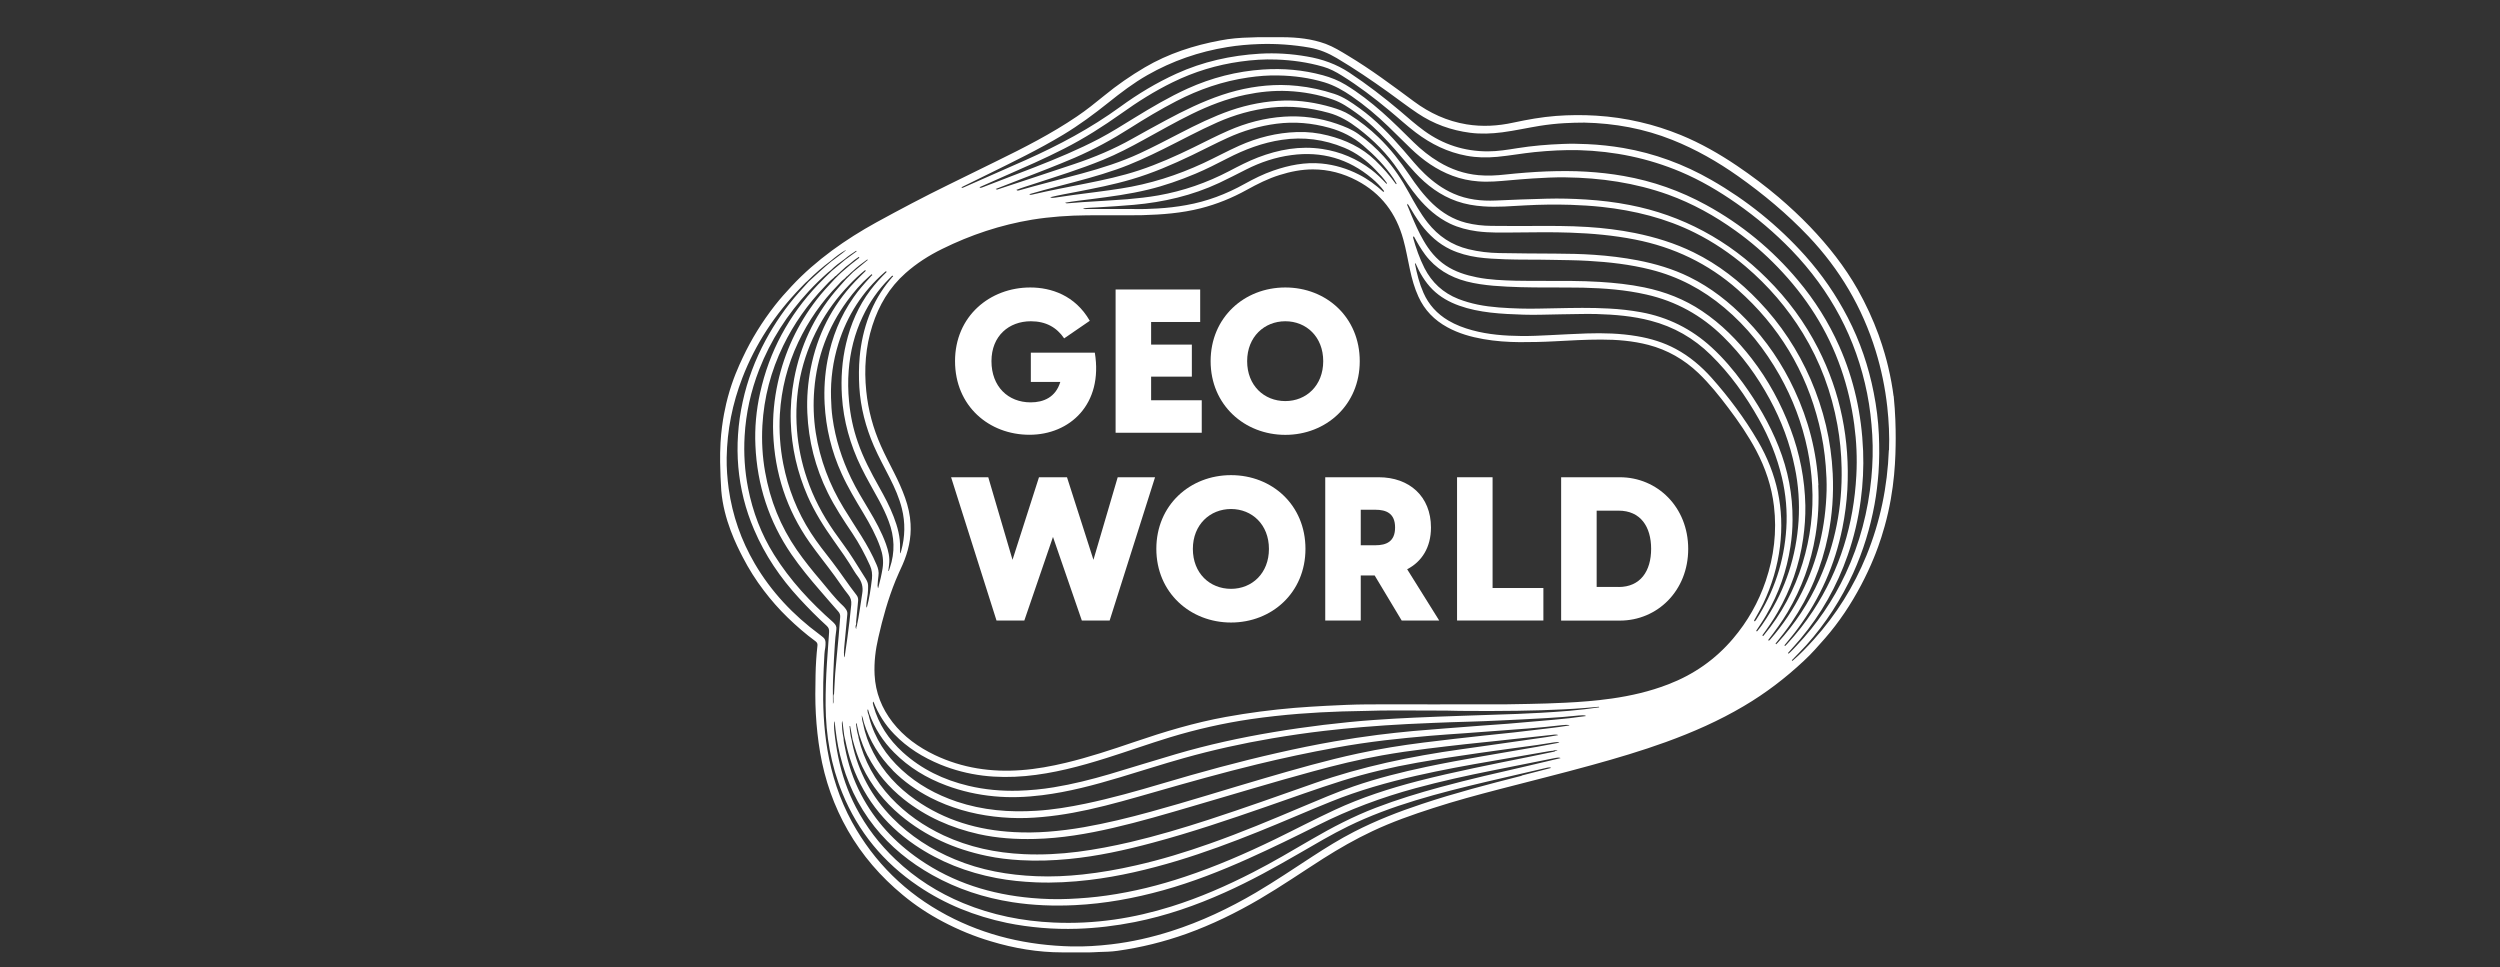 <svg width="336" height="130" viewBox="0 0 336 130" fill="none" xmlns="http://www.w3.org/2000/svg">
<rect x="0" y="0" width="336" height="130" fill="#333333" stroke="none"/>
<g clip-path="url(#clip0_2_183)">
<path d="M128.356 48.541C128.356 42.488 133.044 38.637 138.47 38.637C141.238 38.637 144.486 39.67 146.467 43.115L143.022 45.477C142.013 43.989 140.549 43.177 138.544 43.177C135.615 43.177 133.253 45.133 133.253 48.541C133.253 51.949 135.48 54.078 138.519 54.078C140.254 54.078 141.878 53.401 142.505 51.334H138.544V47.397H147.144C148.288 54.336 143.785 58.433 138.359 58.433C132.933 58.433 128.356 54.582 128.356 48.529V48.541Z" fill="white"/>
<path d="M149.937 38.907H161.305V43.275H154.71V46.314H160.185V50.62H154.71V53.795H161.514V58.162H149.937V38.907Z" fill="white"/>
<path d="M162.708 48.541C162.708 42.66 167.235 38.637 172.747 38.637C178.259 38.637 182.75 42.648 182.75 48.541C182.75 54.434 178.222 58.445 172.747 58.445C167.272 58.445 162.708 54.434 162.708 48.541ZM172.747 53.905C175.565 53.905 177.841 51.814 177.841 48.541C177.841 45.268 175.565 43.177 172.747 43.177C169.93 43.177 167.617 45.268 167.617 48.541C167.617 51.814 169.893 53.905 172.747 53.905Z" fill="white"/>
<path d="M127.803 64.142H132.823L136.083 75.239L139.639 64.142H143.404L146.959 75.239L150.22 64.142H155.239L149.137 83.397H145.397L141.521 72.163L137.67 83.397H133.93L127.827 64.142H127.803Z" fill="white"/>
<path d="M155.412 73.763C155.412 67.882 159.939 63.859 165.451 63.859C170.963 63.859 175.454 67.87 175.454 73.763C175.454 79.656 170.926 83.667 165.451 83.667C159.976 83.667 155.412 79.656 155.412 73.763ZM165.451 79.14C168.269 79.14 170.545 77.048 170.545 73.775C170.545 70.503 168.269 68.411 165.451 68.411C162.634 68.411 160.321 70.503 160.321 73.775C160.321 77.048 162.597 79.14 165.451 79.14Z" fill="white"/>
<path d="M184.755 77.343H182.885V83.397H178.112V64.142H185.297C189.418 64.142 192.322 66.713 192.322 70.896C192.322 73.554 191.104 75.485 189.123 76.507L193.429 83.397H188.385L184.755 77.343ZM184.841 73.283C186.33 73.283 187.499 72.791 187.499 70.896C187.499 69.001 186.33 68.509 184.841 68.509H182.885V73.283H184.841Z" fill="white"/>
<path d="M195.828 64.142H200.602V79.029H207.431V83.397H195.828V64.142Z" fill="white"/>
<path d="M209.817 64.142H217.704C222.748 64.142 226.895 68.153 226.895 73.775C226.895 79.398 222.748 83.409 217.704 83.409H209.817V64.154V64.142ZM217.544 78.893C220.472 78.893 221.912 76.753 221.912 73.763C221.912 70.773 220.472 68.632 217.544 68.632H214.591V78.881H217.544V78.893Z" fill="white"/>
<path d="M254.499 53.255C254.352 52.099 254.118 50.745 253.761 49.256C253.565 48.42 253.159 46.882 252.482 44.999C251.719 42.908 250.784 40.89 249.689 38.934C247.93 35.833 245.74 33.052 243.267 30.469C241.938 29.078 240.524 27.774 239.06 26.519C237.276 25.006 235.406 23.603 233.462 22.287C231.075 20.675 228.578 19.248 225.908 18.153C224.124 17.427 222.303 16.836 220.421 16.405C218.477 15.95 216.521 15.667 214.528 15.544C212.72 15.434 210.923 15.446 209.127 15.581C207.196 15.729 205.289 16.073 203.394 16.479C201.315 16.935 199.224 17.058 197.108 16.713C194.487 16.282 192.137 15.2 190.021 13.625C187.13 11.484 184.239 9.319 181.139 7.461C180.179 6.882 179.232 6.292 178.174 5.898C176.292 5.209 174.335 5.012 172.355 5C172.342 5 172.33 5 172.318 5H169.07C168.725 5 168.381 5.025 168.049 5.037C166.695 5.062 165.354 5.172 164.026 5.431C160.446 6.095 157.026 7.202 153.876 9.048C151.957 10.18 150.136 11.435 148.414 12.85C147.22 13.822 146.015 14.794 144.735 15.655C141.303 17.98 137.612 19.863 133.884 21.684C131.756 22.73 129.628 23.788 127.499 24.821C124.202 26.433 120.966 28.143 117.755 29.903C115.701 31.035 113.72 32.277 111.826 33.668C109.882 35.107 108.049 36.682 106.4 38.454C105.613 39.29 104.85 40.152 104.136 41.062C102.439 43.24 100.987 45.578 99.818 48.075C99.277 49.219 98.477 50.954 97.825 53.366C97.604 54.19 97.013 56.503 96.841 59.468C96.73 61.326 96.804 63.147 96.841 64.082C96.841 64.181 96.89 65.251 96.939 65.928C97.259 69.853 99.006 73.31 99.831 74.897C100.642 76.472 101.59 77.973 102.672 79.388C103.644 80.668 104.702 81.874 105.859 82.993C107.04 84.137 108.282 85.22 109.611 86.192C109.783 86.327 109.894 86.487 109.869 86.733C109.722 88.05 109.636 89.391 109.611 90.707C109.574 92.442 109.55 94.189 109.648 95.924C109.746 97.671 109.931 99.418 110.226 101.141C110.854 104.844 112.084 108.339 113.954 111.611C115.873 114.958 118.358 117.825 121.336 120.286C123.009 121.676 124.817 122.869 126.736 123.878C128.791 124.961 130.932 125.847 133.171 126.511C136.308 127.459 139.507 128 142.779 128H146.47C146.864 128 147.245 127.963 147.626 127.951C148.475 127.926 149.336 127.914 150.185 127.791C153.347 127.348 156.423 126.585 159.425 125.515C162.882 124.272 166.154 122.672 169.304 120.827C172.219 119.117 175.012 117.197 177.866 115.376C179.982 114.035 182.148 112.793 184.424 111.722C187.081 110.467 189.849 109.495 192.642 108.597C195.557 107.65 198.522 106.85 201.5 106.075C205.646 104.992 209.804 103.971 213.938 102.827C217.284 101.904 220.618 100.92 223.878 99.738C227.507 98.422 231.038 96.872 234.36 94.903C237.288 93.181 239.958 91.138 242.431 88.825C243.452 87.878 244.374 86.832 245.285 85.786C247.192 83.596 248.779 81.197 250.132 78.638C250.759 77.444 251.338 76.226 251.842 74.983C252.064 74.454 252.728 72.793 253.294 70.739C254.709 65.706 254.77 61.314 254.782 58.915C254.782 57.5 254.746 55.544 254.512 53.23L254.499 53.255ZM236.255 59.272C234.483 56.233 232.379 53.415 230.042 50.782C228.652 49.232 227.077 47.891 225.219 46.894C223.595 46.02 221.848 45.492 220.027 45.184C217.776 44.802 215.512 44.741 213.236 44.815C211.563 44.876 209.902 44.962 208.229 45.048C206.974 45.11 205.719 45.172 204.465 45.159C202.25 45.135 200.036 44.975 197.87 44.384C196.739 44.077 195.656 43.67 194.659 43.08C193.146 42.182 192.014 40.951 191.313 39.352C190.759 38.097 190.427 36.78 190.169 35.439C190.194 35.415 190.218 35.39 190.243 35.378C190.809 36.682 191.522 37.9 192.543 38.921C193.552 39.918 194.77 40.595 196.099 41.074C197.464 41.567 198.879 41.837 200.319 42.01C201.795 42.182 203.271 42.243 204.76 42.292C206.445 42.354 208.131 42.256 209.816 42.243C211.403 42.243 212.99 42.157 214.59 42.206C217.038 42.28 219.474 42.477 221.848 43.105C224.961 43.917 227.643 45.455 229.919 47.694C232.539 50.253 234.618 53.194 236.402 56.356C237.792 58.829 238.838 61.425 239.49 64.181C240.019 66.432 240.228 68.721 240.081 71.022C239.798 75.451 238.445 79.548 236.021 83.301C235.972 83.374 235.91 83.448 235.849 83.522C235.812 83.485 235.775 83.448 235.738 83.411C236.156 82.649 236.599 81.898 236.981 81.111C238.137 78.662 238.9 76.115 239.232 73.433C239.847 68.389 238.826 63.676 236.267 59.284L236.255 59.272ZM189.148 27.614C189.148 27.614 189.135 27.565 189.123 27.54C189.148 27.491 189.172 27.442 189.197 27.38C189.197 27.393 189.209 27.417 189.222 27.43C189.222 27.466 189.259 27.503 189.283 27.528C189.824 28.439 190.366 29.349 191.005 30.198C192.076 31.601 193.343 32.769 194.955 33.532C196.111 34.074 197.341 34.394 198.596 34.578C199.814 34.75 201.044 34.8 202.275 34.849C204.317 34.923 206.359 34.873 208.414 34.923C210.087 34.959 211.748 34.959 213.421 35.058C216.263 35.218 219.092 35.538 221.861 36.239C225.576 37.174 228.848 38.909 231.752 41.357C234.803 43.917 237.214 46.98 239.17 50.425C240.942 53.575 242.209 56.909 242.935 60.44C243.255 62.003 243.464 63.59 243.55 65.177C243.759 68.77 243.316 72.277 242.258 75.722C241.163 79.29 239.429 82.526 237.042 85.405C237.017 85.429 236.981 85.454 236.956 85.491C236.919 85.454 236.894 85.429 236.857 85.392C237.583 84.396 238.285 83.387 238.9 82.316C240.684 79.216 241.84 75.918 242.344 72.387C242.554 70.911 242.664 69.422 242.64 67.933C242.566 64.39 241.889 60.969 240.647 57.648C239.367 54.252 237.657 51.077 235.43 48.198C233.523 45.737 231.358 43.547 228.75 41.8C226.388 40.213 223.78 39.204 220.987 38.626C219.019 38.22 217.026 38.011 215.033 37.888C212.486 37.728 209.927 37.752 207.38 37.752C206.162 37.752 204.944 37.752 203.726 37.728C201.979 37.679 200.232 37.617 198.498 37.273C197.009 36.977 195.57 36.522 194.303 35.673C193.011 34.812 192.076 33.643 191.313 32.314C190.673 31.219 190.181 30.075 189.689 28.918C189.517 28.512 189.357 28.119 189.197 27.713C189.197 27.676 189.16 27.651 189.148 27.614ZM119.97 37.199C119.97 37.199 119.908 37.248 119.896 37.273C119.896 37.273 119.835 37.322 119.822 37.371C119.785 37.42 119.748 37.457 119.712 37.506C119.687 37.531 119.675 37.543 119.65 37.568C118.42 39.032 117.473 40.668 116.796 42.452C116.119 44.236 115.713 46.082 115.541 47.989C115.418 49.33 115.418 50.684 115.492 52.025C115.664 54.781 116.353 57.414 117.448 59.936C118.088 61.412 118.875 62.827 119.601 64.267C120.265 65.583 120.856 66.912 121.213 68.352C121.68 70.246 121.643 72.141 121.126 74.024C121.102 74.122 121.065 74.221 121.028 74.319C121.028 74.331 120.991 74.344 120.966 74.368C120.966 74.134 120.966 73.901 120.966 73.667C121.016 72.191 120.634 70.8 120.105 69.434C119.576 68.044 118.875 66.74 118.149 65.448C117.054 63.492 116.008 61.523 115.283 59.407C114.667 57.635 114.286 55.827 114.114 53.969C113.979 52.578 113.954 51.176 114.065 49.785C114.262 47.263 114.852 44.839 115.947 42.551C116.845 40.644 118.026 38.934 119.527 37.432C119.552 37.408 119.564 37.396 119.589 37.371H119.601V37.359L119.675 37.285L119.748 37.211L119.822 37.137C119.822 37.137 119.859 37.1 119.884 37.076C119.896 37.063 119.921 37.039 119.945 37.039C119.945 37.039 120.019 37.1 120.044 37.137C120.007 37.162 119.982 37.187 119.97 37.223V37.199ZM119.392 76.694C119.416 76.435 119.453 76.165 119.49 75.906C119.625 74.934 119.392 74.024 119.072 73.113C118.481 71.489 117.657 69.988 116.771 68.512C115.947 67.121 115.098 65.756 114.397 64.291C113.142 61.695 112.281 59.001 111.887 56.146C111.764 55.261 111.715 54.362 111.69 53.464C111.616 50.979 111.949 48.543 112.687 46.168C113.856 42.416 115.898 39.204 118.887 36.596C118.949 36.547 119.01 36.497 119.072 36.448C119.109 36.485 119.146 36.51 119.17 36.547C118.395 37.309 117.657 38.109 116.993 38.983C115.369 41.136 114.335 43.547 113.72 46.144C113.167 48.469 113.007 50.831 113.154 53.218C113.363 56.577 114.262 59.764 115.738 62.79C116.488 64.341 117.374 65.817 118.186 67.331C118.654 68.216 119.096 69.127 119.441 70.062C120.228 72.141 120.314 74.221 119.589 76.337C119.539 76.472 119.502 76.62 119.453 76.755C119.429 76.731 119.392 76.706 119.367 76.681L119.392 76.694ZM117.94 78.748C117.977 78.305 117.989 77.85 118.063 77.407C118.149 76.878 118.026 76.386 117.817 75.906C117.251 74.565 116.538 73.285 115.775 72.055C114.987 70.8 114.175 69.558 113.4 68.29C111.481 65.153 110.202 61.769 109.636 58.14C109.34 56.22 109.279 54.276 109.439 52.345C109.796 47.977 111.26 44.015 113.856 40.459C114.741 39.241 115.713 38.109 116.845 37.113C116.87 37.088 116.894 37.063 116.919 37.051H116.931C116.931 37.051 116.98 37.002 116.993 36.977H117.017C117.017 36.977 117.054 36.928 117.067 36.904C117.079 36.879 117.103 36.867 117.128 36.854C117.177 36.891 117.214 36.928 117.251 36.965C117.251 36.965 117.19 37.002 117.165 37.039C117.128 37.051 117.103 37.076 117.091 37.113C117.054 37.137 117.017 37.162 117.005 37.211C116.205 38.072 115.418 38.958 114.741 39.93C112.933 42.489 111.813 45.331 111.223 48.395C110.854 50.339 110.731 52.295 110.829 54.264C111.001 57.537 111.752 60.674 113.117 63.664C113.954 65.51 115 67.244 116.045 68.979C116.919 70.443 117.743 71.944 118.309 73.556C118.641 74.479 118.777 75.414 118.617 76.398C118.481 77.247 118.284 78.084 118.063 78.908C118.051 78.957 118.038 79.007 118.026 79.056C117.952 78.957 117.977 78.847 117.952 78.748H117.94ZM112.022 83.67C108.959 80.975 106.191 78.01 104.026 74.54C102.303 71.784 101.171 68.795 100.544 65.62C100.089 63.307 99.941 60.957 100.077 58.607C100.249 55.531 100.913 52.554 102.033 49.675C103.571 45.737 105.822 42.243 108.701 39.13C109.525 38.245 110.386 37.408 111.297 36.608C111.42 36.51 111.543 36.411 111.666 36.313C112.232 35.747 112.871 35.279 113.523 34.812C114.003 34.394 114.532 34.061 115.061 33.705C115.086 33.729 115.11 33.754 115.135 33.778C114.631 34.147 114.126 34.517 113.622 34.886C113.007 35.39 112.404 35.895 111.789 36.411C111.174 37.014 110.546 37.605 109.956 38.232C106.006 42.391 103.386 47.239 102.156 52.812C101.639 55.138 101.418 57.5 101.528 59.887C101.762 65.19 103.337 70.062 106.351 74.479C107.544 76.214 108.885 77.838 110.275 79.437C111.063 80.348 111.85 81.271 112.65 82.169C112.847 82.39 112.945 82.624 112.921 82.919C112.847 83.805 112.785 84.679 112.711 85.565C112.588 86.918 112.465 88.271 112.33 89.625C112.207 90.831 112.17 92.049 112.096 93.254C111.961 93.463 112.035 93.685 112.022 93.906C111.998 94.14 112.084 94.374 111.949 94.596C111.924 93.23 111.924 91.852 111.998 90.486C112.035 89.859 112.047 89.219 112.084 88.591C112.17 87.263 112.207 85.934 112.404 84.617C112.465 84.224 112.318 83.941 112.022 83.682V83.67ZM108.504 55.47C108.664 59.235 109.574 62.815 111.247 66.211C112.195 68.13 113.363 69.902 114.557 71.674C115.479 73.052 116.255 74.516 116.931 76.017C117.19 76.595 117.251 77.174 117.19 77.789C117.03 79.105 116.845 80.409 116.501 81.677C116.439 81.603 116.439 81.517 116.427 81.443C116.439 80.901 116.562 80.372 116.624 79.831C116.673 79.462 116.673 79.093 116.673 78.724C116.673 78.379 116.537 78.084 116.365 77.801C115.812 76.915 115.246 76.041 114.692 75.143C113.892 73.864 112.957 72.67 112.096 71.428C110.558 69.213 109.316 66.863 108.455 64.316C107.741 62.212 107.286 60.047 107.114 57.82C106.732 52.898 107.692 48.248 110.042 43.88C111.149 41.825 112.515 39.967 114.138 38.282C114.803 37.58 115.504 36.916 116.267 36.301C116.304 36.337 116.328 36.362 116.365 36.399C115.885 36.879 115.393 37.346 114.926 37.839C111.776 41.148 109.833 45.061 108.959 49.515C108.578 51.483 108.418 53.464 108.504 55.457V55.47ZM208.955 101.006C207.811 101.252 206.654 101.486 205.51 101.719C200.528 102.728 195.533 103.7 190.599 104.967C186.749 105.964 182.984 107.182 179.379 108.855C176.673 110.11 174.028 111.501 171.346 112.805C167.409 114.712 163.398 116.459 159.24 117.837C155.82 118.981 152.326 119.855 148.746 120.359C147.048 120.605 145.35 120.741 143.64 120.815C141.979 120.888 140.331 120.839 138.67 120.692C133.208 120.212 128.127 118.637 123.587 115.512C120.265 113.223 117.596 110.344 115.726 106.776C114.667 104.758 113.966 102.617 113.548 100.391C113.474 100.009 113.376 99.64 113.376 99.259C113.376 99.234 113.376 99.222 113.363 99.197C113.363 99.197 113.363 99.172 113.363 99.16C113.363 99.123 113.351 99.086 113.339 99.049C113.216 98.41 113.154 97.77 113.142 97.118C113.228 97.069 113.167 96.97 113.203 96.896C113.203 96.896 113.203 96.884 113.216 96.872C113.302 97.536 113.376 98.188 113.462 98.84C113.683 99.886 113.917 100.932 114.237 101.953C115.799 106.825 118.727 110.689 122.984 113.58C126.306 115.832 129.972 117.259 133.921 118.009C135.668 118.342 137.44 118.514 139.211 118.588C141.623 118.686 144.022 118.551 146.408 118.268C150.431 117.788 154.344 116.853 158.207 115.696C161.91 114.577 165.514 113.236 169.094 111.796C172.379 110.48 175.615 109.052 178.887 107.736C182.603 106.235 186.466 105.14 190.366 104.254C193.774 103.479 197.218 102.851 200.663 102.261C203.21 101.83 205.744 101.387 208.278 100.944C208.377 100.932 208.488 100.92 208.598 100.907C208.697 100.92 208.783 100.907 208.857 100.846C208.906 100.846 208.955 100.846 209.004 100.833C209.115 100.846 209.238 100.833 209.336 100.907C209.287 100.907 209.238 100.907 209.189 100.92C209.103 100.92 209.017 100.92 208.943 100.981L208.955 101.006ZM119.97 103.528C121.459 105.029 123.169 106.235 125.063 107.207C127.745 108.572 130.587 109.385 133.577 109.741C135.041 109.914 136.505 109.987 137.981 109.938C140.774 109.84 143.542 109.421 146.273 108.819C149.299 108.154 152.277 107.281 155.254 106.432C159.794 105.127 164.346 103.848 168.947 102.728C172.441 101.879 175.947 101.129 179.49 100.489C181.692 100.083 183.919 99.763 186.146 99.492C188.164 99.259 190.181 99.062 192.211 98.889C193.774 98.754 195.336 98.656 196.886 98.545C198.535 98.422 200.196 98.299 201.844 98.176C203.037 98.09 204.243 98.004 205.437 97.905C206.937 97.77 208.438 97.647 209.939 97.462C210.112 97.438 210.284 97.438 210.456 97.425C210.616 97.45 210.8 97.388 210.948 97.499C209.964 97.671 208.967 97.782 207.971 97.905C206.482 98.09 205.006 98.262 203.517 98.434C202.152 98.582 200.786 98.717 199.408 98.865C198.08 99.013 196.751 99.148 195.422 99.308C194.057 99.468 192.691 99.628 191.325 99.8C188.385 100.169 185.457 100.637 182.554 101.264C178.297 102.175 174.114 103.38 169.931 104.598C164.825 106.087 159.769 107.699 154.639 109.102C151.686 109.914 148.721 110.639 145.707 111.169C144.083 111.452 142.459 111.661 140.823 111.784C139.297 111.894 137.772 111.919 136.259 111.833C131.461 111.575 127.007 110.27 123.046 107.502C120.659 105.829 118.715 103.749 117.374 101.153C116.734 99.923 116.267 98.643 116.008 97.278C116.008 97.265 116.008 97.241 115.996 97.228C115.873 96.872 115.836 96.502 115.812 96.133C115.959 96.453 116.033 96.785 116.107 97.118C116.87 99.566 118.174 101.682 119.982 103.516L119.97 103.528ZM116.624 101.584C117.805 103.885 119.453 105.804 121.471 107.416C124.436 109.778 127.831 111.267 131.534 112.104C134.02 112.657 136.529 112.817 139.064 112.756C142.619 112.67 146.101 112.079 149.558 111.279C153.187 110.443 156.767 109.385 160.335 108.339C165.699 106.776 171.051 105.14 176.451 103.676C179.515 102.839 182.603 102.076 185.74 101.522C187.745 101.166 189.775 100.87 191.805 100.624C193.515 100.415 195.225 100.206 196.935 100.021C198.301 99.874 199.679 99.738 201.044 99.591C202.853 99.394 204.661 99.197 206.458 99C207.282 98.914 208.106 98.816 208.93 98.73C209.09 98.754 209.275 98.693 209.423 98.803C208.401 99 207.368 99.135 206.335 99.283C204.76 99.517 203.185 99.738 201.61 99.96C199.851 100.206 198.092 100.464 196.333 100.71C189.64 101.645 183.046 103.024 176.661 105.263C171.936 106.924 167.224 108.609 162.463 110.16C158.982 111.292 155.488 112.337 151.92 113.174C149.595 113.715 147.245 114.171 144.871 114.478C142.459 114.786 140.023 114.909 137.587 114.798C133.835 114.626 130.23 113.863 126.823 112.276C124.153 111.021 121.766 109.372 119.748 107.219C117.596 104.906 116.132 102.236 115.393 99.185C115.381 99.123 115.381 99.049 115.369 98.988C115.369 98.951 115.344 98.926 115.344 98.889C115.344 98.877 115.344 98.865 115.332 98.84C115.184 98.348 115.11 97.831 115.049 97.315C115.073 97.265 115.11 97.216 115.135 97.167C115.197 97.671 115.369 98.164 115.455 98.668C115.775 99.677 116.132 100.661 116.624 101.609V101.584ZM114.581 99.357C114.926 100.624 115.32 101.867 115.898 103.048C117.116 105.595 118.85 107.748 121.016 109.569C124.399 112.399 128.311 114.134 132.617 115.032C134.118 115.352 135.644 115.524 137.181 115.61C139.347 115.733 141.512 115.659 143.665 115.45C147.491 115.081 151.231 114.257 154.934 113.26C160.089 111.882 165.133 110.172 170.165 108.425C173.573 107.244 176.956 106.013 180.388 104.931C183.698 103.897 187.056 103.11 190.464 102.507C193.269 102.015 196.074 101.596 198.891 101.19C201.438 100.821 203.997 100.489 206.556 100.132C207.319 100.021 208.082 99.898 208.857 99.775C208.992 99.751 209.127 99.751 209.25 99.738C209.361 99.751 209.484 99.738 209.582 99.812C208.574 99.997 207.565 100.194 206.556 100.378C201.61 101.252 196.652 102.027 191.731 103.06C188.41 103.762 185.125 104.586 181.914 105.693C179.589 106.493 177.337 107.465 175.074 108.413C170.94 110.16 166.818 111.894 162.586 113.383C159.326 114.54 156.017 115.549 152.646 116.311C150.284 116.853 147.909 117.271 145.498 117.53C143.431 117.751 141.364 117.849 139.297 117.763C135.52 117.616 131.842 116.964 128.336 115.499C125.162 114.183 122.344 112.362 119.945 109.926C117.153 107.084 115.344 103.737 114.532 99.862C114.52 99.8 114.52 99.726 114.508 99.665C114.508 99.64 114.495 99.615 114.483 99.591C114.483 99.591 114.483 99.579 114.483 99.566C114.483 99.554 114.483 99.529 114.471 99.505C114.298 98.877 114.225 98.237 114.175 97.585C114.2 97.585 114.237 97.585 114.262 97.585C114.372 98.163 114.483 98.742 114.581 99.332V99.357ZM213.113 96.244C211.686 96.453 210.247 96.613 208.82 96.736C206.777 96.909 204.748 97.093 202.705 97.265C201.463 97.364 200.22 97.438 198.99 97.536C197.378 97.659 195.767 97.782 194.155 97.905C192.74 98.016 191.325 98.127 189.923 98.25C188.336 98.397 186.761 98.57 185.186 98.766C183.243 99.013 181.299 99.308 179.367 99.64C176.796 100.083 174.249 100.612 171.703 101.19C166.474 102.371 161.319 103.786 156.177 105.312C152.781 106.321 149.373 107.281 145.916 108.007C143.726 108.462 141.524 108.831 139.297 108.966C135.644 109.2 132.063 108.905 128.582 107.736C125.826 106.801 123.329 105.435 121.188 103.466C119.084 101.535 117.571 99.246 116.833 96.478C116.796 96.355 116.784 96.22 116.747 96.097C116.636 95.863 116.587 95.617 116.587 95.371C116.611 95.371 116.648 95.371 116.673 95.371C116.722 95.555 116.784 95.74 116.833 95.924C117.559 97.905 118.678 99.64 120.167 101.141C122.16 103.147 124.522 104.574 127.167 105.558C129.234 106.333 131.387 106.813 133.589 107.022C135.754 107.231 137.907 107.145 140.072 106.875C143.628 106.432 147.073 105.509 150.481 104.488C153.372 103.626 156.238 102.691 159.142 101.879C163.042 100.784 166.991 99.911 170.977 99.234C173.302 98.84 175.652 98.496 178.002 98.225C179.699 98.028 181.397 97.856 183.107 97.721C185.1 97.561 187.106 97.413 189.111 97.315C190.317 97.253 191.51 97.204 192.716 97.155C194.278 97.093 195.84 97.032 197.403 96.995C198.781 96.958 200.159 96.896 201.524 96.835C203.616 96.736 205.719 96.638 207.811 96.515C209.287 96.429 210.776 96.318 212.24 96.158C212.4 96.146 212.56 96.146 212.72 96.133C212.855 96.158 213.003 96.121 213.126 96.207L213.113 96.244ZM116.587 34.972C115.947 35.501 115.307 36.03 114.667 36.559C114.667 36.559 114.618 36.608 114.594 36.633C114.594 36.633 114.544 36.682 114.52 36.707C114.52 36.707 114.471 36.756 114.446 36.78C114.446 36.78 114.397 36.83 114.372 36.854C114.372 36.854 114.323 36.916 114.298 36.928C114.298 36.928 114.249 36.99 114.225 37.002C114.225 37.002 114.175 37.063 114.151 37.076C114.151 37.076 114.102 37.137 114.077 37.15C114.077 37.15 114.028 37.211 114.003 37.223C114.003 37.223 113.954 37.285 113.929 37.297C113.929 37.297 113.88 37.359 113.856 37.371C113.856 37.371 113.806 37.432 113.782 37.445C113.782 37.445 113.732 37.506 113.708 37.519C113.708 37.519 113.659 37.58 113.634 37.593C113.634 37.593 113.585 37.654 113.573 37.666C113.13 38.171 112.662 38.675 112.232 39.192C109.365 42.625 107.557 46.537 106.732 50.905C106.376 52.8 106.216 54.719 106.277 56.651C106.388 60.145 107.151 63.492 108.553 66.703C109.488 68.819 110.706 70.763 112.047 72.646C113.007 73.987 113.954 75.328 114.791 76.743C114.95 77.001 115.123 77.26 115.307 77.493C115.824 78.17 116.033 78.908 115.885 79.757C115.639 81.221 115.479 82.71 115.147 84.162C115.086 84.236 115.073 84.322 115.086 84.408C115.086 84.457 115.086 84.507 115.073 84.543C115.012 84.469 115.012 84.383 114.987 84.297C114.987 84.224 114.987 84.15 115 84.076C115.098 83.928 115.073 83.756 115.061 83.596C115.135 82.858 115.197 82.132 115.27 81.394C115.295 81.172 115.32 80.951 115.332 80.729C115.356 80.446 115.283 80.176 115.098 79.954C113.966 78.515 112.982 76.977 111.862 75.525C110.866 74.245 109.857 72.978 108.984 71.624C107.138 68.758 105.92 65.657 105.268 62.335C104.838 60.133 104.69 57.918 104.813 55.679C105.01 52.295 105.834 49.072 107.286 45.996C108.639 43.129 110.435 40.545 112.662 38.269C112.896 38.023 113.117 37.752 113.4 37.543C113.425 37.519 113.45 37.506 113.474 37.482H113.486C113.486 37.482 113.523 37.42 113.548 37.408H113.56L113.622 37.334H113.634L113.696 37.26H113.708C113.708 37.26 113.745 37.211 113.757 37.187C113.769 37.174 113.794 37.162 113.806 37.15C113.856 37.15 113.892 37.113 113.905 37.076C113.942 37.063 113.966 37.039 113.979 37.002C113.979 37.002 114.04 36.953 114.065 36.928C114.102 36.916 114.126 36.879 114.151 36.854C114.151 36.854 114.212 36.805 114.225 36.78C114.225 36.78 114.262 36.743 114.286 36.719L114.311 36.694C114.311 36.694 114.36 36.645 114.397 36.62C114.397 36.62 114.446 36.571 114.471 36.547H114.483C114.483 36.547 114.52 36.498 114.544 36.485C114.557 36.461 114.581 36.448 114.606 36.436C115.209 35.858 115.885 35.365 116.562 34.873C116.587 34.898 116.611 34.923 116.636 34.947L116.587 34.972ZM115.467 34.664C115.098 34.959 114.717 35.242 114.348 35.538C113.942 35.882 113.548 36.227 113.142 36.571C113.142 36.571 113.093 36.62 113.056 36.645C113.056 36.645 113.007 36.694 112.982 36.719C112.982 36.719 112.933 36.768 112.896 36.793C112.896 36.793 112.847 36.842 112.822 36.867H112.81V36.879C112.785 36.904 112.761 36.916 112.748 36.94H112.736C112.736 36.94 112.687 37.002 112.674 37.014H112.662C112.662 37.014 112.613 37.076 112.601 37.088H112.588C112.588 37.088 112.539 37.15 112.527 37.162H112.515C112.515 37.162 112.465 37.223 112.453 37.236H112.441C112.441 37.236 112.392 37.297 112.379 37.309H112.367C112.367 37.309 112.318 37.371 112.305 37.383H112.293C112.293 37.383 112.244 37.445 112.232 37.457H112.219C112.219 37.457 112.17 37.519 112.158 37.531H112.145C112.145 37.531 112.096 37.593 112.084 37.605C111.284 38.454 110.497 39.315 109.783 40.238C107.187 43.584 105.453 47.312 104.542 51.422C104.05 53.661 103.829 55.937 103.915 58.226C104.124 63.578 105.711 68.487 108.811 72.904C109.906 74.454 111.1 75.918 112.219 77.456C112.822 78.281 113.376 79.142 114.015 79.93C114.335 80.323 114.458 80.754 114.409 81.258C114.262 82.735 114.102 84.224 113.892 85.7C113.769 86.586 113.646 87.472 113.511 88.358C113.376 88.161 113.474 87.927 113.425 87.718C113.45 86.869 113.573 86.032 113.634 85.195C113.708 84.322 113.806 83.436 113.88 82.562C113.905 82.316 113.843 82.095 113.696 81.886C113.585 81.738 113.474 81.578 113.339 81.455C112.195 80.409 111.284 79.167 110.288 77.998C109.168 76.694 108.086 75.34 107.101 73.925C104.899 70.739 103.497 67.232 102.832 63.43C102.463 61.363 102.353 59.296 102.463 57.205C102.672 53.452 103.607 49.872 105.256 46.476C106.695 43.523 108.565 40.878 110.841 38.503C111.186 38.134 111.53 37.765 111.924 37.445C111.949 37.42 111.973 37.408 111.998 37.383H112.01C112.01 37.383 112.047 37.334 112.072 37.309L112.096 37.285C112.096 37.285 112.133 37.248 112.158 37.223L112.182 37.199C112.182 37.199 112.219 37.162 112.232 37.15C112.244 37.137 112.256 37.113 112.281 37.113C112.33 37.113 112.367 37.076 112.392 37.039C112.392 37.039 112.453 36.99 112.465 36.965C112.502 36.953 112.527 36.928 112.539 36.891C112.539 36.891 112.601 36.842 112.625 36.817C112.625 36.817 112.687 36.768 112.711 36.743C112.736 36.719 112.761 36.694 112.797 36.67C112.797 36.67 112.847 36.62 112.871 36.596C112.871 36.596 112.921 36.547 112.945 36.522H112.957L113.019 36.448H113.031C113.425 36.054 113.843 35.71 114.286 35.39C114.631 35.07 115.024 34.787 115.418 34.529C115.443 34.553 115.467 34.578 115.492 34.603L115.467 34.664ZM112.17 96.896C112.318 98.434 112.527 99.96 112.896 101.461C113.757 104.992 115.258 108.24 117.534 111.107C119.675 113.802 122.307 115.93 125.322 117.616C128.668 119.486 132.273 120.667 136.074 121.258C138.855 121.688 141.66 121.787 144.477 121.651C148.512 121.454 152.461 120.729 156.349 119.646C160.273 118.551 164.038 117.074 167.741 115.413C170.915 113.986 174.052 112.46 177.153 110.898C181.348 108.782 185.728 107.158 190.267 105.927C193.663 105.004 197.083 104.254 200.528 103.565C203.37 102.987 206.212 102.433 209.053 101.867C209.177 101.842 209.287 101.83 209.41 101.818C209.521 101.83 209.644 101.818 209.742 101.892C208.291 102.236 206.827 102.581 205.375 102.925C201.45 103.823 197.514 104.721 193.614 105.78C190.673 106.579 187.77 107.465 184.916 108.56C181.889 109.717 179.035 111.205 176.242 112.83C173.646 114.343 171.075 115.869 168.406 117.234C164.862 119.055 161.233 120.642 157.419 121.836C154.897 122.623 152.338 123.226 149.73 123.595C147.036 123.977 144.329 124.112 141.61 123.989C137.415 123.804 133.343 122.992 129.455 121.381C126.072 119.978 123.033 118.046 120.376 115.524C118.198 113.469 116.414 111.132 115.037 108.499C113.917 106.358 113.154 104.106 112.662 101.756C112.416 100.563 112.244 99.369 112.121 98.163C112.096 97.967 112.109 97.77 112.096 97.573C112.133 97.364 112.047 97.13 112.17 96.933V96.896ZM214.959 95.063C213.63 95.26 212.289 95.407 210.936 95.531C209.644 95.641 208.352 95.727 207.06 95.801C204.957 95.924 202.841 95.998 200.737 96.06C199.297 96.097 197.858 96.158 196.406 96.207C194.278 96.281 192.162 96.355 190.034 96.453C188.262 96.54 186.478 96.626 184.707 96.761C182.431 96.921 180.155 97.155 177.891 97.425C175.639 97.708 173.388 98.016 171.149 98.397C166.72 99.135 162.34 100.095 158.022 101.363C155.057 102.236 152.092 103.159 149.127 104.045C146.654 104.771 144.157 105.398 141.61 105.816C140.036 106.075 138.461 106.222 136.861 106.272C134.586 106.333 132.346 106.136 130.144 105.607C126.835 104.82 123.858 103.393 121.336 101.104C119.441 99.382 118.063 97.315 117.386 94.842C117.349 94.719 117.325 94.583 117.3 94.46C117.325 94.399 117.362 94.349 117.386 94.288C118.026 95.937 118.949 97.401 120.191 98.68C121.951 100.501 124.054 101.793 126.38 102.753C128.213 103.503 130.132 103.996 132.1 104.242C134.007 104.475 135.914 104.475 137.821 104.303C141.561 103.959 145.153 102.999 148.709 101.879C151.563 100.981 154.38 99.972 157.235 99.099C160.802 98.016 164.432 97.192 168.123 96.65C170.251 96.343 172.392 96.109 174.532 95.937C176.476 95.789 178.42 95.678 180.376 95.617C181.471 95.58 182.566 95.58 183.661 95.543C186.281 95.444 188.902 95.506 191.522 95.494C192.494 95.494 193.478 95.494 194.45 95.506C196.529 95.567 198.621 95.555 200.7 95.555C202.853 95.555 205.006 95.518 207.159 95.457C209.14 95.395 211.108 95.309 213.076 95.149C213.679 95.1 214.27 95.051 214.873 94.989C214.897 95.014 214.922 95.038 214.946 95.063H214.959ZM244.399 65.214C244.165 60.736 243.07 56.466 241.163 52.394C239.539 48.9 237.399 45.75 234.705 42.957C232.465 40.632 229.968 38.663 227.04 37.223C224.838 36.141 222.5 35.452 220.089 34.984C218.157 34.615 216.214 34.381 214.245 34.246C212.511 34.123 210.776 34.098 209.041 34.086C206.531 34.074 204.022 34.061 201.5 34.012C200.109 33.987 198.732 33.828 197.366 33.495C195.102 32.942 193.306 31.736 191.879 29.927C190.895 28.672 190.12 27.282 189.357 25.892C188.41 24.157 187.315 22.508 185.986 21.044C184.965 19.924 183.833 18.916 182.59 18.03C181.705 17.39 180.696 16.996 179.675 16.639C177.374 15.84 175 15.52 172.576 15.68C169.968 15.852 167.471 16.516 165.084 17.562C163.509 18.251 161.984 19.038 160.433 19.801C158.047 20.97 155.623 22.053 153.101 22.89C150.763 23.665 148.364 24.181 145.953 24.661C143.53 25.141 141.106 25.596 138.695 26.162C138.633 26.175 138.559 26.187 138.498 26.187C138.436 26.162 138.387 26.125 138.326 26.101C139.667 25.695 141.032 25.35 142.385 24.994C144.969 24.317 147.553 23.652 150.075 22.767C152.24 22.016 154.307 21.044 156.349 20.035C158.76 18.842 161.122 17.55 163.595 16.455C165.908 15.434 168.307 14.745 170.829 14.461C173.45 14.179 176.021 14.461 178.567 15.163C180.056 15.569 181.336 16.332 182.541 17.255C184.633 18.854 186.478 20.7 187.942 22.89C188.779 24.132 189.591 25.387 190.563 26.544C191.781 27.996 193.158 29.226 194.893 30.063C196.037 30.604 197.243 30.912 198.498 31.084C200.257 31.318 202.016 31.256 203.788 31.244C206.212 31.219 208.635 31.182 211.047 31.268C213.962 31.367 216.853 31.625 219.732 32.191C224.949 33.212 229.574 35.415 233.548 38.921C239.084 43.818 242.714 49.859 244.473 56.983C244.94 58.841 245.236 60.736 245.383 62.643C245.469 63.738 245.519 64.833 245.494 65.928C245.371 70.714 244.313 75.279 242.172 79.597C241.04 81.886 239.626 83.99 237.94 85.921C237.879 85.995 237.805 86.057 237.743 86.118C237.706 86.081 237.682 86.057 237.645 86.02C238.58 84.814 239.478 83.584 240.253 82.279C242.148 79.056 243.402 75.623 244.005 71.944C244.374 69.705 244.485 67.454 244.374 65.202L244.399 65.214ZM238.727 86.598C238.727 86.598 238.666 86.537 238.629 86.5C239.367 85.577 240.105 84.666 240.77 83.682C243.206 80.102 244.842 76.189 245.703 71.957C246.257 69.213 246.454 66.445 246.318 63.652C246.109 59.247 245.1 55.014 243.341 50.967C241.643 47.079 239.343 43.572 236.39 40.484C233.843 37.814 230.965 35.55 227.618 33.914C225.108 32.683 222.463 31.871 219.732 31.318C217.641 30.899 215.512 30.641 213.384 30.506C210.874 30.346 208.365 30.358 205.855 30.37C204.046 30.37 202.25 30.383 200.442 30.358C199.297 30.346 198.153 30.223 197.034 29.94C195.311 29.497 193.847 28.611 192.568 27.405C191.35 26.248 190.353 24.907 189.418 23.517C188.188 21.708 186.847 19.974 185.26 18.448C184.091 17.316 182.812 16.319 181.434 15.446C180.671 14.966 179.835 14.671 178.973 14.412C176.894 13.809 174.778 13.465 172.613 13.514C170.14 13.576 167.729 14.043 165.391 14.843C163.029 15.667 160.79 16.762 158.576 17.907C156.792 18.829 155.008 19.764 153.175 20.613C150.677 21.77 148.057 22.594 145.4 23.32C142.595 24.083 139.765 24.784 136.972 25.584C136.911 25.596 136.837 25.609 136.775 25.621C136.714 25.584 136.652 25.559 136.591 25.523C137.366 25.215 138.153 24.981 138.941 24.723C142.053 23.702 145.203 22.73 148.241 21.487C150.136 20.712 151.945 19.764 153.728 18.78C155.869 17.611 157.985 16.393 160.175 15.323C162.488 14.191 164.862 13.268 167.397 12.739C169.279 12.345 171.174 12.148 173.093 12.235C175.172 12.333 177.202 12.702 179.17 13.391C180.29 13.785 181.262 14.449 182.209 15.126C183.821 16.27 185.236 17.636 186.577 19.075C187.831 20.416 188.951 21.868 190.194 23.209C191.768 24.907 193.589 26.273 195.804 27.048C196.96 27.454 198.153 27.651 199.371 27.737C201.254 27.873 203.136 27.7 205.018 27.602C207.048 27.491 209.078 27.466 211.108 27.528C212.511 27.577 213.913 27.663 215.303 27.811C219.671 28.291 223.878 29.324 227.815 31.293C230.276 32.523 232.527 34.049 234.618 35.821C237.657 38.404 240.228 41.394 242.308 44.79C244.633 48.604 246.158 52.726 246.946 57.106C247.29 59.013 247.475 60.945 247.512 62.889C247.622 68.106 246.65 73.113 244.51 77.899C243.12 81.025 241.237 83.854 238.924 86.389C238.875 86.45 238.801 86.5 238.752 86.549L238.727 86.598ZM239.933 86.844L239.822 86.733C240.438 85.983 241.065 85.245 241.631 84.469C244.633 80.397 246.626 75.882 247.622 70.948C247.967 69.238 248.188 67.515 248.287 65.768C248.631 59.124 247.389 52.8 244.362 46.845C242.578 43.338 240.265 40.201 237.46 37.42C234.938 34.898 232.109 32.757 228.959 31.072C225.834 29.398 222.525 28.229 219.031 27.553C217.087 27.171 215.131 26.938 213.15 26.814C211.391 26.704 209.619 26.654 207.86 26.704C205.584 26.765 203.32 26.839 201.044 26.95C199.076 27.036 197.181 26.827 195.361 26.027C193.897 25.387 192.642 24.464 191.498 23.382C190.452 22.397 189.566 21.265 188.619 20.183C186.823 18.116 184.94 16.135 182.689 14.523C181.643 13.773 180.585 13.022 179.33 12.616C177.719 12.087 176.07 11.718 174.372 11.546C173.634 11.472 172.908 11.422 172.17 11.422C169.464 11.422 166.831 11.89 164.26 12.751C161.614 13.637 159.129 14.855 156.681 16.172C155.18 16.984 153.679 17.796 152.203 18.633C149.705 20.047 147.085 21.142 144.366 22.053C141.106 23.148 137.833 24.218 134.561 25.301C134.376 25.363 134.18 25.424 133.995 25.486C133.933 25.461 133.884 25.424 133.823 25.399C134.918 24.969 136.013 24.538 137.108 24.12C139.556 23.173 142.016 22.238 144.428 21.204C147.023 20.084 149.484 18.743 151.858 17.23C153.888 15.938 155.968 14.695 158.108 13.588C161.147 12.013 164.358 10.906 167.766 10.414C169.119 10.217 170.472 10.106 171.838 10.143C173.929 10.18 175.996 10.463 178.002 11.066C179.33 11.472 180.524 12.148 181.655 12.924C183.427 14.142 185.063 15.52 186.601 17.008C187.61 17.98 188.606 18.989 189.615 19.961C191.252 21.536 193.072 22.828 195.225 23.628C196.345 24.046 197.501 24.292 198.695 24.378C200.097 24.489 201.5 24.354 202.89 24.231C203.923 24.145 204.969 24.046 206.002 23.985C207.466 23.898 208.943 23.812 210.407 23.837C215.131 23.898 219.744 24.563 224.21 26.162C227.471 27.343 230.472 29.005 233.277 31.022C235.307 32.474 237.177 34.098 238.912 35.895C242.738 39.856 245.642 44.372 247.438 49.564C248.287 52 248.865 54.51 249.209 57.057C249.517 59.333 249.615 61.609 249.492 63.886C249.148 70.456 247.302 76.571 243.661 82.12C242.627 83.694 241.459 85.171 240.179 86.561C240.093 86.66 239.995 86.746 239.896 86.844H239.933ZM186.318 24.686C185.691 24.009 185.039 23.369 184.313 22.816C182.357 21.327 180.155 20.392 177.719 20.023C174.729 19.568 171.863 20.097 169.082 21.155C167.741 21.672 166.486 22.324 165.219 22.988C162.205 24.563 159.031 25.67 155.685 26.261C154.307 26.507 152.904 26.654 151.514 26.777C149.496 26.938 147.466 27.036 145.436 27.171C144.76 27.221 144.083 27.27 143.394 27.331C143.308 27.319 143.222 27.307 143.148 27.245C144.305 27.036 145.473 26.913 146.642 26.765C149.213 26.433 151.785 26.101 154.307 25.486C156.497 24.957 158.6 24.218 160.679 23.345C162.143 22.73 163.558 22.004 164.973 21.278C167.286 20.084 169.697 19.174 172.293 18.792C175.184 18.362 177.965 18.731 180.659 19.851C182.295 20.527 183.661 21.561 184.866 22.816C185.42 23.382 185.961 23.972 186.417 24.624C186.38 24.661 186.355 24.686 186.318 24.723V24.686ZM151.92 28.094C149.964 28.094 148.02 28.094 146.064 28.094C145.892 28.094 145.719 28.131 145.559 28.02C146.187 27.91 146.814 27.91 147.442 27.873C149.09 27.774 150.751 27.676 152.4 27.528C156.386 27.171 160.224 26.285 163.854 24.587C165.084 24.009 166.289 23.382 167.507 22.767C169.414 21.807 171.42 21.13 173.548 20.847C177.632 20.294 181.249 21.327 184.387 23.972C185.002 24.489 185.555 25.055 186.035 25.695L185.924 25.793C184.928 24.883 183.858 24.083 182.652 23.468C181.065 22.656 179.392 22.151 177.62 21.979C175.381 21.77 173.24 22.201 171.137 22.927C169.783 23.394 168.504 24.034 167.261 24.723C164.813 26.088 162.217 27.073 159.437 27.565C158.157 27.799 156.878 27.946 155.586 28.02C154.528 28.082 153.482 28.119 152.424 28.094C152.264 28.094 152.104 28.082 151.945 28.082L151.92 28.094ZM184.83 21.549C183.033 19.826 180.856 18.805 178.457 18.202C177.103 17.857 175.726 17.697 174.323 17.747C171.604 17.833 169.008 18.485 166.535 19.592C164.912 20.318 163.361 21.167 161.75 21.918C158.207 23.566 154.528 24.735 150.653 25.338C148.537 25.67 146.421 25.916 144.305 26.199C143.48 26.31 142.668 26.445 141.844 26.556C141.721 26.568 141.61 26.581 141.487 26.593C141.377 26.568 141.254 26.593 141.155 26.507C142.312 26.224 143.48 26.015 144.649 25.793C147.159 25.301 149.656 24.821 152.104 24.095C154.909 23.271 157.579 22.114 160.2 20.86C161.799 20.097 163.374 19.26 164.985 18.534C167.089 17.574 169.279 16.922 171.58 16.627C173.979 16.319 176.341 16.529 178.678 17.181C180.364 17.648 181.877 18.411 183.206 19.555C184.768 20.884 186.183 22.324 187.315 24.021C187.45 24.231 187.573 24.452 187.708 24.674C187.684 24.698 187.647 24.723 187.622 24.76C186.798 23.603 185.863 22.545 184.83 21.549ZM190.009 31.736C190.476 32.597 190.956 33.446 191.547 34.234C192.949 36.104 194.856 37.236 197.108 37.826C198.289 38.134 199.494 38.294 200.7 38.404C203.111 38.601 205.535 38.638 207.946 38.638C209.546 38.638 211.157 38.638 212.757 38.663C215.623 38.737 218.465 38.946 221.27 39.586C225.256 40.484 228.676 42.379 231.58 45.233C234.114 47.718 236.169 50.548 237.854 53.649C239.429 56.553 240.573 59.604 241.225 62.84C241.717 65.202 241.877 67.601 241.729 70C241.422 74.725 240.007 79.105 237.411 83.104C237.017 83.719 236.611 84.322 236.132 84.876C236.095 84.839 236.07 84.814 236.033 84.777C236.501 84.064 236.981 83.374 237.399 82.636C239.06 79.769 240.142 76.718 240.634 73.458C240.819 72.264 240.917 71.071 240.917 69.877C240.942 66.481 240.315 63.197 239.047 60.022C237.829 56.959 236.181 54.129 234.237 51.459C232.982 49.736 231.617 48.124 230.042 46.685C227.335 44.2 224.173 42.625 220.544 41.96C219.117 41.702 217.69 41.542 216.251 41.468C213.864 41.333 211.465 41.382 209.078 41.431C207.491 41.456 205.892 41.517 204.305 41.468C202.398 41.407 200.491 41.321 198.609 40.939C197.723 40.755 196.849 40.508 196 40.176C193.946 39.364 192.445 37.974 191.448 36.03C190.784 34.713 190.304 33.335 189.911 31.921C189.935 31.871 189.972 31.81 189.997 31.761L190.009 31.736ZM240.401 87.865C240.401 87.865 240.339 87.804 240.302 87.767C240.856 87.139 241.422 86.524 241.963 85.885C244.793 82.513 246.896 78.748 248.336 74.614C249.172 72.215 249.751 69.754 250.083 67.232C250.378 65.03 250.489 62.815 250.403 60.6C250.206 55.716 249.185 51.004 247.192 46.525C245.765 43.314 243.907 40.361 241.643 37.666C238.174 33.532 234.077 30.161 229.316 27.553C225.834 25.646 222.144 24.341 218.219 23.652C216.558 23.357 214.885 23.173 213.199 23.074C211.428 22.963 209.644 22.976 207.872 23.037C206.015 23.111 204.169 23.259 202.312 23.456C201.118 23.591 199.913 23.652 198.707 23.542C196.8 23.369 195.028 22.754 193.392 21.77C192.15 21.032 191.03 20.134 189.997 19.125C188.606 17.759 187.229 16.369 185.765 15.077C184.227 13.723 182.615 12.468 180.856 11.398C179.884 10.807 178.85 10.401 177.768 10.106C175.135 9.392 172.453 9.159 169.746 9.343C166.216 9.577 162.845 10.45 159.621 11.902C157.124 13.034 154.774 14.425 152.449 15.852C150.887 16.811 149.336 17.796 147.7 18.657C144.92 20.109 142.029 21.315 139.101 22.459C136.763 23.369 134.426 24.268 132.076 25.166C131.99 25.203 131.904 25.227 131.805 25.252C131.744 25.227 131.694 25.19 131.633 25.166C132.777 24.661 133.921 24.145 135.078 23.64C137.735 22.471 140.405 21.315 143.001 19.986C145.695 18.62 148.229 17.008 150.69 15.261C152.892 13.686 155.168 12.247 157.616 11.053C160.507 9.638 163.534 8.716 166.732 8.273C168.319 8.051 169.919 7.941 171.53 8.002C173.659 8.076 175.762 8.371 177.817 8.962C178.727 9.22 179.552 9.663 180.339 10.155C182.578 11.546 184.657 13.133 186.675 14.806C187.893 15.803 189.037 16.873 190.292 17.82C192.322 19.358 194.573 20.466 197.108 20.933C198.473 21.192 199.839 21.204 201.217 21.081C202.902 20.921 204.575 20.613 206.261 20.441C208.242 20.244 210.235 20.134 212.228 20.183C216.952 20.318 221.504 21.253 225.859 23.086C228.541 24.218 231.026 25.683 233.4 27.343C236.058 29.201 238.518 31.281 240.77 33.606C246.035 39.069 249.468 45.479 250.944 52.886C251.313 54.731 251.522 56.589 251.633 58.459C251.744 60.391 251.694 62.311 251.51 64.23C251.079 68.721 249.96 73.027 248.041 77.124C246.38 80.692 244.178 83.904 241.471 86.77C241.114 87.139 240.77 87.533 240.376 87.865H240.401ZM204.551 104.254C200.036 105.41 195.521 106.579 191.104 108.056C187.979 109.089 184.928 110.283 182 111.784C180.056 112.78 178.198 113.937 176.365 115.13C173.856 116.767 171.37 118.44 168.787 119.966C165.182 122.082 161.418 123.866 157.407 125.146C154.786 125.982 152.104 126.597 149.361 126.917C147.589 127.126 145.818 127.237 144.046 127.2C138.129 127.065 132.494 125.785 127.253 123.005C121.742 120.076 117.497 115.905 114.508 110.48C112.834 107.416 111.776 104.155 111.198 100.735C110.694 97.757 110.583 94.755 110.645 91.741C110.669 90.461 110.731 89.182 110.804 87.902C110.817 87.619 110.866 87.324 110.915 87.041C110.952 86.82 110.952 86.598 110.952 86.364C110.952 86.069 110.841 85.823 110.608 85.638C110.448 85.515 110.3 85.392 110.14 85.269C106.609 82.661 103.657 79.536 101.442 75.758C99.609 72.621 98.44 69.275 97.936 65.682C97.751 64.291 97.641 62.901 97.665 61.498C97.727 57.807 98.44 54.239 99.769 50.794C101.528 46.23 104.173 42.219 107.581 38.7C107.901 38.38 108.196 38.035 108.541 37.752C109.513 36.78 110.558 35.882 111.653 35.058C112.281 34.529 112.933 34.024 113.646 33.618C113.646 33.618 113.671 33.643 113.671 33.655C113.154 34.111 112.576 34.48 112.047 34.91C111.949 34.996 111.838 35.07 111.727 35.144C110.681 36.005 109.685 36.94 108.688 37.851C108.258 38.331 107.815 38.81 107.384 39.29C105.637 41.259 104.149 43.412 102.894 45.737C101.491 48.346 100.446 51.102 99.818 53.993C99.498 55.457 99.289 56.922 99.191 58.41C99.092 59.862 99.105 61.314 99.228 62.754C99.486 65.669 100.187 68.475 101.344 71.169C102.808 74.614 104.875 77.666 107.421 80.422C108.602 81.701 109.82 82.944 111.112 84.113C111.37 84.347 111.457 84.605 111.432 84.949C111.321 86.352 111.235 87.767 111.137 89.17C111.014 91.04 110.952 92.91 110.964 94.78C110.989 98.853 111.666 102.814 113.216 106.604C115.332 111.784 118.74 115.93 123.402 119.08C127.032 121.541 131.042 123.14 135.336 124.038C136.886 124.358 138.436 124.567 140.011 124.703C141.598 124.838 143.185 124.875 144.784 124.826C147.38 124.74 149.952 124.432 152.498 123.927C156.706 123.091 160.716 121.701 164.604 119.953C168.073 118.403 171.395 116.558 174.692 114.65C176.821 113.42 178.949 112.153 181.163 111.07C184.079 109.643 187.118 108.523 190.23 107.576C193.405 106.604 196.615 105.816 199.839 105.054C202.545 104.426 205.252 103.799 207.959 103.171C208.045 103.147 208.143 103.147 208.229 103.134C208.315 103.134 208.401 103.147 208.475 103.208C207.147 103.553 205.818 103.897 204.477 104.242L204.551 104.254ZM224.149 91.999C221.725 92.934 219.203 93.513 216.632 93.882C214.54 94.177 212.437 94.349 210.321 94.448C208.709 94.534 207.085 94.571 205.473 94.608C201.61 94.719 197.747 94.632 192.789 94.669C190.513 94.669 187.142 94.645 183.772 94.669C181.902 94.682 180.032 94.768 178.162 94.866C176.771 94.94 175.381 95.026 174.003 95.137C170.903 95.395 167.815 95.801 164.752 96.355C160.544 97.118 156.472 98.348 152.437 99.726C149.41 100.76 146.359 101.769 143.247 102.519C141.278 102.987 139.297 103.356 137.28 103.503C133.232 103.811 129.332 103.233 125.654 101.486C123.439 100.427 121.483 99.025 119.97 97.081C118.506 95.198 117.669 93.082 117.546 90.695C117.46 88.997 117.669 87.324 118.051 85.675C118.641 83.067 119.355 80.508 120.364 78.022C120.659 77.296 120.991 76.595 121.311 75.882C122.074 74.134 122.492 72.326 122.381 70.419C122.32 69.213 122.049 68.044 121.643 66.9C121.237 65.756 120.733 64.648 120.179 63.553C119.576 62.347 118.937 61.154 118.395 59.924C117.349 57.574 116.685 55.125 116.427 52.578C116.119 49.576 116.328 46.623 117.251 43.744C118.125 41.025 119.527 38.638 121.705 36.707C123.193 35.39 124.842 34.332 126.626 33.458C130.464 31.564 134.487 30.223 138.732 29.521C139.949 29.324 141.167 29.189 142.398 29.091C144.883 28.894 147.368 28.931 149.853 28.931C151.083 28.931 152.314 28.943 153.544 28.918C156.177 28.845 158.797 28.648 161.368 27.996C163.546 27.442 165.6 26.605 167.557 25.523C168.984 24.735 170.435 23.997 171.998 23.517C173.45 23.062 174.914 22.767 176.451 22.767C178.555 22.767 180.524 23.296 182.369 24.268C185.642 25.99 187.647 28.685 188.606 32.191C188.976 33.52 189.197 34.873 189.492 36.215C189.763 37.469 190.095 38.7 190.636 39.869C191.461 41.69 192.777 43.031 194.536 43.99C196.05 44.815 197.686 45.282 199.384 45.578C200.995 45.861 202.619 45.971 204.255 45.984C205.806 45.984 207.356 45.959 208.906 45.873C210.997 45.762 213.101 45.639 215.193 45.639C217.333 45.639 219.462 45.811 221.541 46.353C224.124 47.029 226.339 48.309 228.258 50.13C229.759 51.569 231.051 53.181 232.293 54.83C233.671 56.651 234.963 58.533 236.033 60.551C237.276 62.901 238.112 65.386 238.42 68.019C238.826 71.452 238.42 74.811 237.313 78.084C236.341 80.938 234.877 83.534 232.908 85.848C230.534 88.641 227.618 90.671 224.186 91.987L224.149 91.999ZM253.86 60.502C253.675 65.399 252.703 70.123 250.846 74.676C249.148 78.822 246.81 82.587 243.796 85.934C242.886 86.943 241.938 87.939 240.905 88.825C240.88 88.8 240.844 88.776 240.819 88.739C241.471 88.05 242.148 87.398 242.775 86.697C245.383 83.781 247.462 80.545 249.074 77.013C250.415 74.048 251.362 70.96 251.941 67.773C252.199 66.371 252.359 64.956 252.47 63.541C252.593 61.831 252.593 60.108 252.519 58.398C252.433 56.516 252.199 54.645 251.83 52.788C251.141 49.256 249.997 45.885 248.336 42.674C246.786 39.672 244.879 36.904 242.627 34.381C238.974 30.309 234.754 26.901 229.993 24.181C226.302 22.065 222.365 20.613 218.157 19.887C216.558 19.617 214.959 19.445 213.335 19.371C212.24 19.322 211.145 19.297 210.05 19.346C208.008 19.42 205.966 19.592 203.948 19.912C202.631 20.121 201.315 20.343 199.962 20.343C196.812 20.343 193.97 19.432 191.424 17.587C190.292 16.762 189.246 15.84 188.188 14.929C185.998 13.084 183.735 11.336 181.348 9.762C179.613 8.617 177.719 7.941 175.676 7.596C173.573 7.227 171.457 7.092 169.328 7.215C165.428 7.448 161.664 8.285 158.096 9.909C155.426 11.127 152.929 12.628 150.567 14.351C146.605 17.23 142.312 19.518 137.846 21.512C135.078 22.742 132.31 23.96 129.541 25.178C129.48 25.203 129.418 25.227 129.357 25.252C129.308 25.227 129.258 25.203 129.197 25.178C130.378 24.6 131.571 24.009 132.752 23.431C136.173 21.745 139.605 20.084 142.877 18.116C145.03 16.824 147.036 15.335 148.992 13.773C150.653 12.444 152.351 11.152 154.208 10.094C157.555 8.187 161.147 6.944 164.948 6.329C166.376 6.095 167.803 5.972 169.254 5.923C171.53 5.849 173.794 6.009 176.033 6.403C177.337 6.636 178.531 7.141 179.675 7.818C182.037 9.22 184.301 10.758 186.54 12.358C187.868 13.305 189.16 14.314 190.526 15.224C192.666 16.664 195.028 17.513 197.587 17.845C199.027 18.03 200.466 17.968 201.906 17.784C203.603 17.562 205.277 17.181 206.962 16.91C208.057 16.738 209.164 16.615 210.271 16.553C211.17 16.516 212.055 16.467 212.953 16.479C217.026 16.566 220.975 17.291 224.764 18.805C227.913 20.06 230.841 21.733 233.597 23.677C237.005 26.088 240.192 28.746 243.07 31.773C247.278 36.215 250.292 41.333 252.088 47.152C252.851 49.626 253.368 52.135 253.651 54.695C253.86 56.626 253.958 58.558 253.884 60.502H253.86Z" fill="white"/>
</g>
<defs>
<clipPath id="clip0_2_183">
<rect width="336" height="130" fill="white"/>
</clipPath>
</defs>
</svg>
